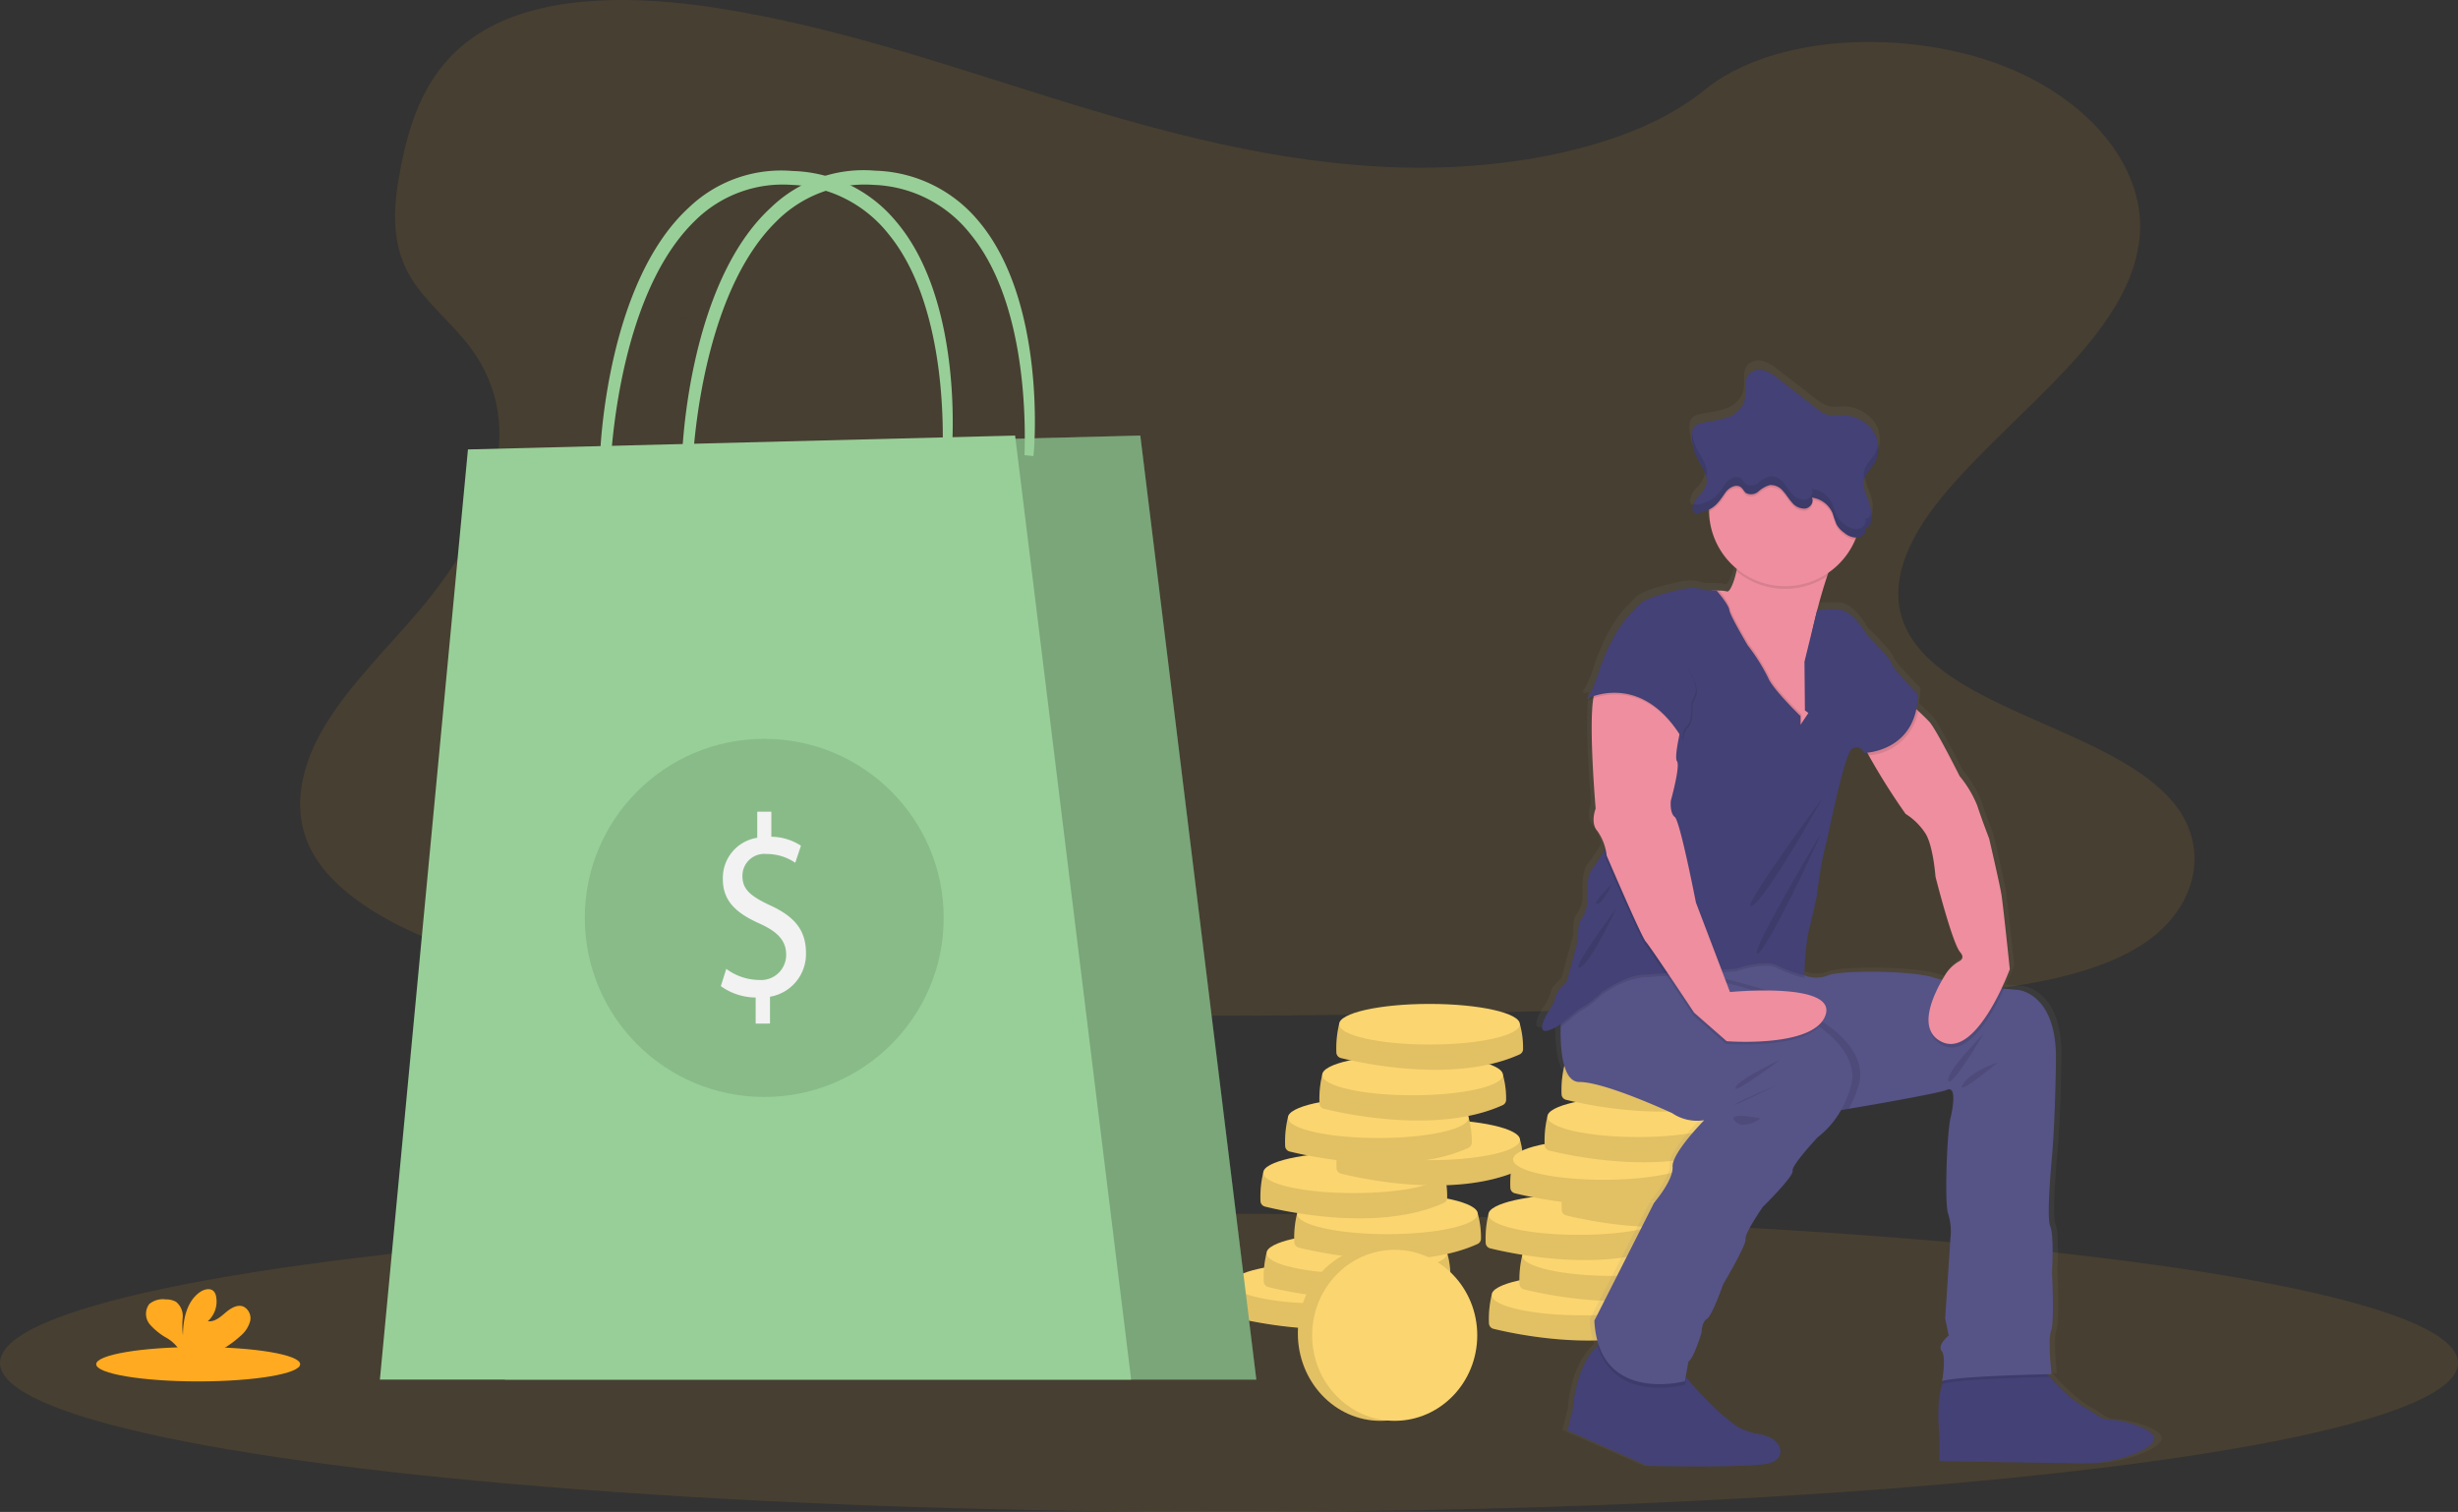 <svg xmlns="http://www.w3.org/2000/svg" xmlns:xlink="http://www.w3.org/1999/xlink" width="382" height="235" viewBox="0 0 382 235"><rect x="0" y="0" width="382" height="235" fill="#333333" stroke="none"/><defs><style>.a,.i{fill:#ffaa20;}.a,.c,.h{opacity:0.1;}.a,.c,.j{isolation:isolate;}.b{fill:#fbd56f;}.d{fill:url(#a);}.e{fill:#434175;}.f{fill:#565387;}.g{fill:#ee8e9e;}.j{opacity:0.2;}.k{fill:#98cf98;}.l{fill:#f2f2f2;}</style><linearGradient id="a" x1="0.644" y1="-0.604" x2="0.644" y2="0.396" gradientUnits="objectBoundingBox"><stop offset="0" stop-color="gray" stop-opacity="0.251"/><stop offset="0.535" stop-color="gray" stop-opacity="0.122"/><stop offset="1" stop-color="gray" stop-opacity="0.102"/></linearGradient></defs><g transform="translate(0 -113.688)"><ellipse class="a" cx="191" cy="23.17" rx="191" ry="23.17" transform="translate(0 302.348)"/><path class="b" d="M560.8,698.835l-1.335-.742a16.114,16.114,0,0,0-.42,4.453.924.924,0,0,0,.7.8c3.071.761,17.706,4,27.771-.564a.921.921,0,0,0,.535-.741,13.781,13.781,0,0,0-.488-3.947C587.178,697.108,560.8,698.835,560.8,698.835Z" transform="translate(-368 -384.918)"/><path class="a" d="M307.578,139.718c-18.873-.525-36.849-5.407-54.014-10.748S219.4,117.711,200.975,114.88c-11.848-1.821-25.4-2.078-34.945,3.012-9.187,4.9-12.155,13.354-13.751,21.2-1.2,5.9-1.907,12.115,1.383,17.641,2.284,3.836,6.34,7.061,9.145,10.736,9.759,12.787,2.861,28.554-7.715,41.039-4.961,5.857-10.715,11.444-14.544,17.678s-5.6,13.378-2.25,19.738c3.32,6.3,11.231,11.038,19.8,14.368,17.406,6.764,37.917,8.7,57.918,9.8,44.275,2.427,88.786,1.376,133.178.324,16.428-.389,32.93-.784,49.091-2.82,8.975-1.13,18.241-2.924,24.757-7.255,8.271-5.5,10.322-14.809,4.779-21.7-9.3-11.564-35-14.437-41.5-26.847-3.577-6.831.1-14.441,5.295-20.776,11.151-13.591,29.841-25.515,30.825-41.049.676-10.669-8.309-21.355-22.2-26.4-14.562-5.292-34.755-4.626-45.5,4.133C343.682,136.711,324.242,140.182,307.578,139.718Z" transform="translate(-89.879 0)"/><path class="c" d="M560.8,698.723l-1.335-.742a16.117,16.117,0,0,0-.42,4.454.924.924,0,0,0,.7.8c3.071.761,17.706,4,27.771-.563a.921.921,0,0,0,.535-.741,13.78,13.78,0,0,0-.488-3.947C587.178,697,560.8,698.723,560.8,698.723Z" transform="translate(-368 -384.844)"/><ellipse class="b" cx="14.046" cy="3.16" rx="14.046" ry="3.16" transform="translate(191.461 309.977)"/><path class="b" d="M576.5,685.052l-1.335-.742a16.1,16.1,0,0,0-.42,4.453.923.923,0,0,0,.7.8c3.071.761,17.706,4,27.77-.564a.922.922,0,0,0,.535-.741,13.762,13.762,0,0,0-.488-3.946C602.884,683.324,576.5,685.052,576.5,685.052Z" transform="translate(-378.339 -375.835)"/><path class="c" d="M576.5,685.052l-1.335-.742a16.1,16.1,0,0,0-.42,4.453.923.923,0,0,0,.7.8c3.071.761,17.706,4,27.77-.564a.922.922,0,0,0,.535-.741,13.762,13.762,0,0,0-.488-3.946C602.884,683.324,576.5,685.052,576.5,685.052Z" transform="translate(-378.339 -375.835)"/><ellipse class="b" cx="14.046" cy="3.16" rx="14.046" ry="3.16" transform="translate(196.828 305.315)"/><path class="b" d="M590.386,667.083l-1.335-.742a16.11,16.11,0,0,0-.42,4.453.924.924,0,0,0,.7.8c3.071.761,17.706,4,27.77-.564a.921.921,0,0,0,.535-.741,13.758,13.758,0,0,0-.488-3.946C616.768,665.356,590.386,667.083,590.386,667.083Z" transform="translate(-387.48 -363.993)"/><path class="c" d="M590.386,667.083l-1.335-.742a16.11,16.11,0,0,0-.42,4.453.924.924,0,0,0,.7.8c3.071.761,17.706,4,27.77-.564a.921.921,0,0,0,.535-.741,13.758,13.758,0,0,0-.488-3.946C616.768,665.356,590.386,667.083,590.386,667.083Z" transform="translate(-387.48 -363.993)"/><ellipse class="b" cx="14.046" cy="3.16" rx="14.046" ry="3.16" transform="translate(201.572 299.188)"/><path class="b" d="M575.01,648.378l-1.335-.742a16.113,16.113,0,0,0-.42,4.453.923.923,0,0,0,.7.8c3.071.761,17.706,4,27.771-.563a.921.921,0,0,0,.535-.741,13.781,13.781,0,0,0-.488-3.946C601.392,646.65,575.01,648.378,575.01,648.378Z" transform="translate(-377.357 -351.667)"/><path class="c" d="M575.01,648.378l-1.335-.742a16.113,16.113,0,0,0-.42,4.453.923.923,0,0,0,.7.8c3.071.761,17.706,4,27.771-.563a.921.921,0,0,0,.535-.741,13.781,13.781,0,0,0-.488-3.946C601.392,646.65,575.01,648.378,575.01,648.378Z" transform="translate(-377.357 -351.667)"/><ellipse class="b" cx="14.046" cy="3.16" rx="14.046" ry="3.16" transform="translate(196.318 292.809)"/><path class="b" d="M609.6,633.366l-1.335-.742a16.113,16.113,0,0,0-.42,4.454.924.924,0,0,0,.695.8c3.071.761,17.706,4,27.771-.563a.922.922,0,0,0,.535-.741,13.782,13.782,0,0,0-.488-3.947C635.983,631.639,609.6,633.366,609.6,633.366Z" transform="translate(-400.129 -341.774)"/><path class="c" d="M609.6,633.366l-1.335-.742a16.113,16.113,0,0,0-.42,4.454.924.924,0,0,0,.695.8c3.071.761,17.706,4,27.771-.563a.922.922,0,0,0,.535-.741,13.782,13.782,0,0,0-.488-3.947C635.983,631.639,609.6,633.366,609.6,633.366Z" transform="translate(-400.129 -341.774)"/><ellipse class="b" cx="14.046" cy="3.16" rx="14.046" ry="3.16" transform="translate(208.137 287.69)"/><path class="b" d="M586.23,623.276l-1.335-.742a16.11,16.11,0,0,0-.42,4.453.924.924,0,0,0,.695.8c3.071.761,17.706,4,27.77-.564a.922.922,0,0,0,.535-.741,13.783,13.783,0,0,0-.488-3.946C612.612,621.549,586.23,623.276,586.23,623.276Z" transform="translate(-384.744 -335.125)"/><path class="c" d="M586.23,623.276l-1.335-.742a16.11,16.11,0,0,0-.42,4.453.924.924,0,0,0,.695.8c3.071.761,17.706,4,27.77-.564a.922.922,0,0,0,.535-.741,13.783,13.783,0,0,0-.488-3.946C612.612,621.549,586.23,623.276,586.23,623.276Z" transform="translate(-384.744 -335.125)"/><ellipse class="b" cx="14.046" cy="3.16" rx="14.046" ry="3.16" transform="translate(200.152 284.25)"/><path class="b" d="M601.834,603.8l-1.335-.742a16.1,16.1,0,0,0-.42,4.453.923.923,0,0,0,.695.8c3.071.761,17.706,4,27.77-.563a.921.921,0,0,0,.535-.741,13.755,13.755,0,0,0-.488-3.946C628.215,602.071,601.834,603.8,601.834,603.8Z" transform="translate(-395.016 -322.29)"/><path class="c" d="M601.834,603.8l-1.335-.742a16.1,16.1,0,0,0-.42,4.453.923.923,0,0,0,.695.8c3.071.761,17.706,4,27.77-.563a.921.921,0,0,0,.535-.741,13.755,13.755,0,0,0-.488-3.946C628.215,602.071,601.834,603.8,601.834,603.8Z" transform="translate(-395.016 -322.29)"/><ellipse class="b" cx="14.046" cy="3.16" rx="14.046" ry="3.16" transform="translate(205.483 277.607)"/><path class="b" d="M609.53,580.678l-1.335-.742a16.111,16.111,0,0,0-.42,4.453.924.924,0,0,0,.7.8c3.071.761,17.706,4,27.77-.564a.921.921,0,0,0,.535-.741,13.753,13.753,0,0,0-.488-3.947C635.912,578.951,609.53,580.678,609.53,580.678Z" transform="translate(-400.083 -307.054)"/><path class="c" d="M609.53,580.678l-1.335-.742a16.111,16.111,0,0,0-.42,4.453.924.924,0,0,0,.7.8c3.071.761,17.706,4,27.77-.564a.921.921,0,0,0,.535-.741,13.753,13.753,0,0,0-.488-3.947C635.912,578.951,609.53,580.678,609.53,580.678Z" transform="translate(-400.083 -307.054)"/><ellipse class="b" cx="14.046" cy="3.16" rx="14.046" ry="3.16" transform="translate(208.113 269.723)"/><path class="b" d="M678.925,704.086l-1.335-.742a16.111,16.111,0,0,0-.42,4.453.923.923,0,0,0,.7.8c3.071.761,17.706,4,27.77-.563a.922.922,0,0,0,.535-.741,13.776,13.776,0,0,0-.488-3.946C705.307,702.358,678.925,704.086,678.925,704.086Z" transform="translate(-445.767 -388.378)"/><path class="c" d="M678.925,704.086l-1.335-.742a16.111,16.111,0,0,0-.42,4.453.923.923,0,0,0,.7.8c3.071.761,17.706,4,27.77-.563a.922.922,0,0,0,.535-.741,13.776,13.776,0,0,0-.488-3.946C705.307,702.358,678.925,704.086,678.925,704.086Z" transform="translate(-445.767 -388.378)"/><ellipse class="b" cx="14.046" cy="3.16" rx="14.046" ry="3.16" transform="translate(231.824 311.806)"/><path class="b" d="M692.81,686.117l-1.335-.742a16.1,16.1,0,0,0-.42,4.453.923.923,0,0,0,.695.8c3.071.761,17.706,4,27.77-.564a.921.921,0,0,0,.535-.741,13.758,13.758,0,0,0-.488-3.947C719.192,684.389,692.81,686.117,692.81,686.117Z" transform="translate(-454.907 -376.536)"/><path class="c" d="M692.81,686.117l-1.335-.742a16.1,16.1,0,0,0-.42,4.453.923.923,0,0,0,.695.8c3.071.761,17.706,4,27.77-.564a.921.921,0,0,0,.535-.741,13.758,13.758,0,0,0-.488-3.947C719.192,684.389,692.81,686.117,692.81,686.117Z" transform="translate(-454.907 -376.536)"/><ellipse class="b" cx="14.046" cy="3.16" rx="14.046" ry="3.16" transform="translate(236.568 305.679)"/><path class="b" d="M677.433,667.411l-1.335-.742a16.11,16.11,0,0,0-.42,4.453.923.923,0,0,0,.7.8c3.071.761,17.706,4,27.77-.563a.921.921,0,0,0,.535-.741,13.758,13.758,0,0,0-.488-3.946C703.815,665.684,677.433,667.411,677.433,667.411Z" transform="translate(-444.784 -364.21)"/><path class="c" d="M677.433,667.411l-1.335-.742a16.11,16.11,0,0,0-.42,4.453.923.923,0,0,0,.7.8c3.071.761,17.706,4,27.77-.563a.921.921,0,0,0,.535-.741,13.758,13.758,0,0,0-.488-3.946C703.815,665.684,677.433,667.411,677.433,667.411Z" transform="translate(-444.784 -364.21)"/><ellipse class="b" cx="14.046" cy="3.16" rx="14.046" ry="3.16" transform="translate(231.314 299.3)"/><path class="b" d="M712.024,652.4l-1.335-.742a16.113,16.113,0,0,0-.42,4.453.924.924,0,0,0,.7.8c3.071.761,17.706,4,27.77-.563a.922.922,0,0,0,.535-.741,13.758,13.758,0,0,0-.488-3.947C738.406,650.673,712.024,652.4,712.024,652.4Z" transform="translate(-467.556 -354.317)"/><path class="c" d="M712.024,652.4l-1.335-.742a16.113,16.113,0,0,0-.42,4.453.924.924,0,0,0,.7.8c3.071.761,17.706,4,27.77-.563a.922.922,0,0,0,.535-.741,13.758,13.758,0,0,0-.488-3.947C738.406,650.673,712.024,652.4,712.024,652.4Z" transform="translate(-467.556 -354.317)"/><ellipse class="b" cx="14.046" cy="3.16" rx="14.046" ry="3.16" transform="translate(243.133 294.181)"/><path class="b" d="M688.653,642.31l-1.335-.742a16.11,16.11,0,0,0-.42,4.453.924.924,0,0,0,.695.8c3.071.761,17.706,4,27.771-.563a.921.921,0,0,0,.535-.741,13.786,13.786,0,0,0-.488-3.946C715.035,640.583,688.653,642.31,688.653,642.31Z" transform="translate(-452.171 -347.669)"/><path class="c" d="M688.653,642.31l-1.335-.742a16.11,16.11,0,0,0-.42,4.453.924.924,0,0,0,.695.8c3.071.761,17.706,4,27.771-.563a.921.921,0,0,0,.535-.741,13.786,13.786,0,0,0-.488-3.946C715.035,640.583,688.653,642.31,688.653,642.31Z" transform="translate(-452.171 -347.669)"/><ellipse class="b" cx="14.046" cy="3.16" rx="14.046" ry="3.16" transform="translate(235.148 290.74)"/><path class="b" d="M704.257,622.833l-1.335-.742a16.11,16.11,0,0,0-.42,4.453.923.923,0,0,0,.7.8c3.071.761,17.706,4,27.77-.563a.922.922,0,0,0,.535-.741,13.784,13.784,0,0,0-.488-3.946C730.639,621.105,704.257,622.833,704.257,622.833Z" transform="translate(-462.443 -334.833)"/><path class="c" d="M704.257,622.833l-1.335-.742a16.11,16.11,0,0,0-.42,4.453.923.923,0,0,0,.7.8c3.071.761,17.706,4,27.77-.563a.922.922,0,0,0,.535-.741,13.784,13.784,0,0,0-.488-3.946C730.639,621.105,704.257,622.833,704.257,622.833Z" transform="translate(-462.443 -334.833)"/><ellipse class="b" cx="14.046" cy="3.16" rx="14.046" ry="3.16" transform="translate(240.479 284.098)"/><path class="b" d="M711.954,599.713l-1.335-.742a16.1,16.1,0,0,0-.42,4.453.923.923,0,0,0,.7.8c3.071.761,17.706,4,27.77-.563a.922.922,0,0,0,.535-.741,13.765,13.765,0,0,0-.488-3.946C738.336,597.985,711.954,599.713,711.954,599.713Z" transform="translate(-467.51 -319.597)"/><path class="c" d="M711.954,599.713l-1.335-.742a16.1,16.1,0,0,0-.42,4.453.923.923,0,0,0,.7.8c3.071.761,17.706,4,27.77-.563a.922.922,0,0,0,.535-.741,13.765,13.765,0,0,0-.488-3.946C738.336,597.985,711.954,599.713,711.954,599.713Z" transform="translate(-467.51 -319.597)"/><ellipse class="b" cx="14.046" cy="3.16" rx="14.046" ry="3.16" transform="translate(243.109 276.214)"/><path class="d" d="M789.116,442.59c-1.955-.069-2.025-.825-4.539-2.132a26.035,26.035,0,0,1-5.18-4.6q-.193-.207-.374-.4l.666-.014s-.628-5.5-.07-6.808.139-9.078.139-9.078.349-5.914-.279-7.289.209-10.178.209-10.178.559-5.226.7-15.885-6.145-11-6.145-11-.838-.065-2.11-.186l-.381-.036c.824-1.721,1.3-3.01,1.3-3.01s-1.047-9.971-1.327-11.69-1.955-8.8-1.955-8.8-1.187-3.026-1.885-5.158a17.407,17.407,0,0,0-2.793-4.607s-3.771-7.427-4.818-8.527c-.486-.51-1.168-1.154-1.758-1.7l-.307-.281a12.468,12.468,0,0,0,.25-2.354s-3.911-3.851-4.19-4.814-3.98-4.538-3.98-4.538-2.095-3.851-4.469-3.92a19.443,19.443,0,0,0-3.363.1c.488-1.8,1.064-3.688,1.582-5.307.058-.18.114-.356.17-.53a11.94,11.94,0,0,0,4.289-5.178c.05-.111.094-.224.139-.337.025,0,.05,0,.076,0a1.927,1.927,0,0,0,.293-.027c.782-.134,1.443-1.015,1.083-1.71a.255.255,0,0,0,.228.125c.26-.009.578-.385.639-.715.011-.058.016-.116.025-.173s.023-.144.031-.216.013-.136.019-.2.012-.14.015-.21.005-.132.006-.2,0-.151,0-.227c0-.061,0-.121,0-.182,0-.092-.012-.184-.021-.276,0-.038,0-.076-.009-.114v.005a6.173,6.173,0,0,0-.225-1.109c-.386-1.278-1.2-2.546-.884-3.844,0-.014.01-.027.013-.041v0c.26-1.007,1.133-1.739,1.667-2.639.051-.086.1-.174.14-.263.008-.016.018-.032.026-.048.032-.067.059-.135.087-.2.018-.044.038-.087.055-.132.023-.06.041-.121.061-.182s.037-.111.052-.166.027-.109.04-.163.031-.131.044-.2c.009-.048.016-.1.023-.143.012-.075.023-.15.031-.226,0-.041.008-.082.011-.123.007-.085.011-.169.014-.254,0-.034,0-.068,0-.1q0-.139-.007-.278c0-.028,0-.056-.005-.084q-.011-.148-.03-.3c0-.014,0-.029,0-.043v0a4.949,4.949,0,0,0-1-2.37,6.125,6.125,0,0,0-5.026-2.169,8.436,8.436,0,0,1-1.58.029,5.221,5.221,0,0,1-2.317-1.221l-5.849-4.5a7.226,7.226,0,0,0-2.211-1.312,2.472,2.472,0,0,0-2.429.438c-1.1,1.078-.4,2.934-.839,4.4a4.276,4.276,0,0,1-2.876,2.553c-1.269.428-2.627.522-3.931.831a2.171,2.171,0,0,0-1.052.483,2.026,2.026,0,0,0-.457,1.462,7.874,7.874,0,0,0,.908,3.719c.247.467.545.939.808,1.418.022.039.043.079.064.119.029.055.059.11.087.165q.068.135.13.269c.018.039.034.078.051.117q.041.1.078.191c.016.041.031.082.045.122.026.075.05.151.071.226a2.513,2.513,0,0,1,.038,1.371,5.088,5.088,0,0,1-1.289,1.886,3.664,3.664,0,0,0-.861,1.594l0,.013a1.275,1.275,0,0,0-.016.42c0,.018,0,.035.008.052a.7.7,0,0,0,.026.092c.008.022.017.043.027.064a.6.6,0,0,0,.037.071.531.531,0,0,0,.088.1.512.512,0,0,0,.049.036.629.629,0,0,0,.149.081.808.808,0,0,0,.143.039c.014,0,.026.007.04.009a1.3,1.3,0,0,0,.225.01l.068,0a2.154,2.154,0,0,0,.214-.027l.079-.014a3.4,3.4,0,0,0,.329-.084,7.423,7.423,0,0,0,1.141-.45c0,.042,0,.083,0,.125,0,.072,0,.148.007.22a11.562,11.562,0,0,0,.754,3.944,11.909,11.909,0,0,0,3.641,5.021q-.03.178-.067.358c-.337,1.649-1.04,3.3-1.475,3.176a5.922,5.922,0,0,0-1.295-.142c-.132,0-.26-.006-.381-.006h0a5.192,5.192,0,0,0-1.187,0,1.286,1.286,0,0,1-.519-.071,7.1,7.1,0,0,0-3.489-.2c-2.414.494-6.087,1.4-7.094,2.478-1.536,1.65-3.77,3.232-6.285,10.109,0,0-1.257,4.195-2.234,4.745a6.533,6.533,0,0,1,.663-.3,1.766,1.766,0,0,1-.523.573,7.705,7.705,0,0,1,1.1-.458c-.763,4.481.367,17.3.367,17.3s-.908,2.21.28,3.517a6.619,6.619,0,0,1,1.285,2.844l-.172.267h0c-.628.973-1.469,2.24-2.021,2.939-.978,1.238-.7,5.158-.7,5.158a5.451,5.451,0,0,1-.907,2.544c-.7.688-.559,3.232-.559,3.232l-1.816,6.67s-1.676,1.513-1.676,2.2a9.032,9.032,0,0,1-1.326,2.613s-2.025,3.3,0,2.819a6.362,6.362,0,0,0,2.044-1.026v.049c0,.121-.005.244-.007.369-.057,3.6.335,8.654,2.991,8.654,4.12,0,14.733,4.883,14.733,4.883a7.13,7.13,0,0,0,5.1,1.1s-5.167,5.158-5.027,7.289-2.933,5.639-2.933,5.639l-9.5,18.5a14.171,14.171,0,0,0,.681,3.792c-.045.04-.092.077-.136.117-3.649,3.327-3.966,9.913-3.966,9.913l-.838,3.37,12.708,5.57s16.479.344,19.342-.413,2.234-3.92-1.536-4.539-4.679-2.269-5.935-3.026a59.507,59.507,0,0,1-5.727-5.9l-.082-.092.433-2.4c.838-.413,2.095-4.539,2.095-4.539s0-1.651.838-2.132,2.584-5.433,2.584-5.433,3.77-6.258,3.561-7.083,2.723-5.02,2.723-5.02,4.958-4.814,4.748-5.673,3.98-5.261,3.98-5.261a13.958,13.958,0,0,0,3.708-4.261c.377-.06.782-.125,1.21-.2,5.483-.9,14.594-2.518,15.612-2.969,1.4-.619,1.117,2.132.559,4.47s-.978,13.547-.349,14.991a9.015,9.015,0,0,1,.349,3.782l-.838,12.585.559,2.682s-1.885,1.513-1.117,2.407.07,4.745.07,4.745c.066-.024.144-.048.232-.072-.067.151-.131.306-.189.469-1.082,3.079-.462,8.13-.462,8.13v3.989s19.342.344,23.6.344,10.125-2.063,10.474-3.714S791.071,442.659,789.116,442.59ZM734.1,371l-1.267.106A10.652,10.652,0,0,1,734.1,371Zm7.725-52.784c.177-.8.393-1.651.63-2.529Zm2.389,54.713a5.134,5.134,0,0,1-3.762,0l-.008,0a39.756,39.756,0,0,1,.628-6.808c.559-1.994,1.327-5.639,1.327-5.639a73.7,73.7,0,0,1,1.257-7.29c.629-2.269,3.072-14.923,4.329-15.748a1.325,1.325,0,0,1,1.955.619s.188,0,.5-.039q.088.2.2.421a103.5,103.5,0,0,0,5.861,9.177,10.059,10.059,0,0,1,3.212,3.163c1.187,1.995,1.536,6.67,1.536,6.67s2.654,10.384,3.91,11.828c.629.722.349,1.153-.086,1.4a6.182,6.182,0,0,0-2.2,2.031c-.179.283-.368.594-.56.926-.48-.111-.911-.226-1.269-.347-3.422-1.147-14.943-1.193-16.828-.367Z" transform="translate(-460.012 -108.285)"/><path class="e" d="M881.815,745.735v3.955s18.927.341,23.095.341,9.907-2.046,10.249-3.682-4.783-3-6.7-3.069-1.981-.818-4.441-2.114a25.58,25.58,0,0,1-5.069-4.563c-1.212-1.319-2.106-2.393-2.106-2.393s-10.181-.2-13.119,1.432a3.547,3.547,0,0,0-1.461,2.031C881.208,740.727,881.815,745.735,881.815,745.735Z" transform="translate(-580.401 -408.913)"/><path class="c" d="M883.472,737.673c2.134-.741,14.632-1.028,16.686-1.071-1.212-1.319-2.106-2.392-2.106-2.392s-10.181-.2-13.119,1.432A3.547,3.547,0,0,0,883.472,737.673Z" transform="translate(-581.606 -408.913)"/><path class="f" d="M722.77,554.179l1.1.666c.128.076.266.161.414.25l1.606.965c8.587,5.165,32.012,19.166,33.294,19.055.336-.029,1.346-.18,2.74-.406.369-.06.765-.124,1.183-.2,5.365-.889,14.28-2.5,15.277-2.945,1.367-.614,1.093,2.114.547,4.432s-.957,13.434-.342,14.866a9.052,9.052,0,0,1,.342,3.751l-.82,12.479.547,2.659s-1.845,1.5-1.093,2.387.068,4.705.068,4.705c2.187-.818,17.014-1.091,17.014-1.091s-.615-5.456-.068-6.751.137-9,.137-9,.342-5.865-.273-7.228.205-10.093.205-10.093.547-5.183.683-15.753-6.013-10.911-6.013-10.911-.82-.064-2.065-.184a91.758,91.758,0,0,1-9.205-1.267,15.369,15.369,0,0,1-1.644-.435c-3.348-1.138-14.622-1.183-16.467-.364a4.963,4.963,0,0,1-3.681,0l-.008,0-1.435-2.319-13.7,1.166-1.453.124-13.492,1.148-.928.079Z" transform="translate(-475.813 -288.482)"/><path class="c" d="M879.615,570.665c3.981,1.937,7.78-4.929,9.551-8.8a91.854,91.854,0,0,1-9.2-1.267C878.178,563.581,875.8,568.809,879.615,570.665Z" transform="translate(-577.723 -294.507)"/><path class="g" d="M848.552,441.15a4.163,4.163,0,0,0,.483,1.334,102.83,102.83,0,0,0,5.735,9.1,9.894,9.894,0,0,1,3.143,3.137c1.162,1.978,1.5,6.615,1.5,6.615s2.6,10.3,3.826,11.729c.615.716.342,1.143-.085,1.39A6.082,6.082,0,0,0,861,476.468c-1.791,2.875-4.652,8.577-.629,10.534,5.466,2.66,10.591-11.279,10.591-11.279s-1.025-9.888-1.3-11.593-1.913-8.729-1.913-8.729-1.161-3-1.845-5.115a17.3,17.3,0,0,0-2.733-4.569s-3.689-7.365-4.715-8.456c-.476-.506-1.142-1.144-1.72-1.683-.668-.623-1.218-1.113-1.218-1.113S848.484,439.513,848.552,441.15Z" transform="translate(-558.617 -211.391)"/><path class="e" d="M712.971,736.487l12.435,5.524s16.125.341,18.927-.409,2.186-3.887-1.5-4.5-4.578-2.25-5.808-3a58.606,58.606,0,0,1-5.6-5.85c-.88-1-1.5-1.72-1.5-1.72s-2.392-6.342-9.019-4.91a6.8,6.8,0,0,0-3.225,1.694c-3.571,3.3-3.881,9.831-3.881,9.831Z" transform="translate(-469.362 -400.484)"/><path class="c" d="M727.213,554.567l1.606.966c8.587,5.165,32.012,19.166,33.294,19.055.336-.029,1.346-.18,2.74-.406.369-.06.765-.124,1.183-.2.016-.026.031-.052.046-.078a15.644,15.644,0,0,0,1.565-3.822c1.435-5.455-5.671-9.615-5.671-9.615l-1.5-1.166c-1.708-2.871-14.007-5.585-14.007-5.585l-1.585-1.063-.846-.567-.223-.149-1.924-1.29-9.634.682-2.862,1.836-.3.194-1.062.682Z" transform="translate(-478.738 -287.955)"/><path class="c" d="M726.729,723.315c2.616,9.029,13.543,6.08,13.543,6.08l.2-1.144c-.88-1-1.5-1.72-1.5-1.72s-2.392-6.342-9.019-4.91A6.8,6.8,0,0,0,726.729,723.315Z" transform="translate(-478.419 -400.484)"/><path class="f" d="M712.722,570.341c4.031,0,14.417,4.842,14.417,4.842a6.9,6.9,0,0,0,4.988,1.091s-5.056,5.114-4.92,7.228-2.87,5.592-2.87,5.592l-9.292,18.344c.683,13.025,14.075,9.41,14.075,9.41l.547-3.069c.82-.409,2.05-4.5,2.05-4.5s0-1.637.82-2.114,2.528-5.387,2.528-5.387,3.689-6.205,3.484-7.024,2.665-4.978,2.665-4.978,4.851-4.773,4.646-5.626,3.895-5.217,3.895-5.217a13.775,13.775,0,0,0,3.628-4.225,15.673,15.673,0,0,0,1.565-3.822c1.156-4.393-3.228-7.947-4.978-9.162-.424-.295-.693-.453-.693-.453l-1.5-1.166c-.776-1.307-3.744-2.579-6.75-3.579-2.167-.722-4.355-1.3-5.753-1.649-.925-.229-1.5-.357-1.5-.357l-1.585-1.062-.558-.374-.511-.342-1.924-1.29-4.287.3-5.347.379-2.862,1.836-1.364.876-5.34,3.426s-.141,1.312-.186,3.073c0,.136-.005.274-.008.416C709.738,565.324,710.122,570.341,712.722,570.341Z" transform="translate(-467.267 -288.482)"/><path class="g" d="M778.562,370.07,780,375.184s2.528,8.8,2.8,9.41a97.1,97.1,0,0,0,7.174,6.956c.273.136,3.882,2.182,3.882,2.182s.286-11.252.012-14.525a9.35,9.35,0,0,1,.178-2.144,80.544,80.544,0,0,1,2.453-9.224c.765-2.428,1.4-4.249,1.4-4.249s-15.989-.682-15.442.887a5.593,5.593,0,0,1-.06,2.579c-.329,1.635-1.018,3.276-1.443,3.149a5.713,5.713,0,0,0-1.267-.141C779.1,370.048,778.562,370.07,778.562,370.07Z" transform="translate(-512.542 -164.587)"/><path class="c" d="M789.785,367.057a11.844,11.844,0,0,0,14.1.783c.765-2.428,1.4-4.249,1.4-4.249s-15.989-.682-15.442.887A5.592,5.592,0,0,1,789.785,367.057Z" transform="translate(-519.93 -164.587)"/><path class="g" d="M801.008,323.489a11.741,11.741,0,0,1-.591,3.683q-.148.46-.342.9a11.83,11.83,0,0,1-21.964-.457,11.61,11.61,0,0,1-.738-3.911c-.007-.072-.007-.147-.007-.218a11.821,11.821,0,0,1,23.641,0Z" transform="translate(-511.755 -130.482)"/><path class="c" d="M778.562,382.853,780,387.967s2.528,8.8,2.8,9.41a97.1,97.1,0,0,0,7.174,6.956c.273.136,3.882,2.182,3.882,2.182s.286-11.252.012-14.525a9.35,9.35,0,0,1,.178-2.144l-.929,3.78.068,7.569.547.409-1.23,1.841v-1.364s-4.373-4.228-5.056-6A29.768,29.768,0,0,0,784.3,391.1s-2.8-4.7-2.87-5.518a8.8,8.8,0,0,0-1.745-2.732C779.1,382.831,778.562,382.853,778.562,382.853Z" transform="translate(-512.542 -177.37)"/><path class="c" d="M848.552,441.15a4.163,4.163,0,0,0,.483,1.334,8.429,8.429,0,0,0,7.7-6.9c-.668-.623-1.218-1.113-1.218-1.113S848.484,439.513,848.552,441.15Z" transform="translate(-558.617 -211.391)"/><path class="c" d="M709.8,561.759c1.379-.974,2.691-2.3,3.474-2.67a15.086,15.086,0,0,0,2.938-2.318s.451-.306,1.143-.711a13.821,13.821,0,0,1,4.939-1.949c1.426-.119,6.166-.421,9.894-.653,2.7-.169,4.865-.3,4.865-.3s4.441-1.568,6.354-.545a20.122,20.122,0,0,0,4.3,1.568s0-.149.008-.405l-.008,0-1.435-2.319-15.158,1.29-1.924-1.29-9.634.682-2.862,1.836-2.468.21,1.1.666L710,558.27S709.834,559.794,709.8,561.759Z" transform="translate(-467.277 -288.482)"/><path class="e" d="M702.275,450.487a6.188,6.188,0,0,0,2-1.018h0c1.376-.973,2.684-2.3,3.465-2.664a15.085,15.085,0,0,0,2.938-2.319s3.622-2.455,6.081-2.66c.671-.056,2.073-.153,3.758-.262,1.725-.115,3.743-.243,5.578-.356l2.9-.181,2.527-.155s4.441-1.568,6.354-.545a20.1,20.1,0,0,0,4.3,1.568,39.947,39.947,0,0,1,.615-6.751c.546-1.978,1.3-5.592,1.3-5.592s.615-4.978,1.23-7.228,3.006-14.8,4.236-15.616,1.913.614,1.913.614,8.2-.136,8.336-9.138c0,0-3.826-3.819-4.1-4.773s-3.895-4.5-3.895-4.5-2.05-3.819-4.373-3.887a18.716,18.716,0,0,0-3.291.1l-1.97,8.014.068,7.569.547.409-1.23,1.841v-1.364s-4.373-4.228-5.056-6a29.769,29.769,0,0,0-3.143-4.984s-2.8-4.7-2.87-5.518-1.981-3.011-1.981-3.011a4.977,4.977,0,0,0-1.161,0,1.245,1.245,0,0,1-.508-.071,6.856,6.856,0,0,0-3.414-.194c-2.363.49-5.957,1.385-6.942,2.458-1.5,1.636-3.69,3.205-6.15,10.024l13.256,4.773-1.134,2.152-10.55,20.01s-.35.569-.824,1.312h0c-.615.964-1.437,2.222-1.977,2.914-.957,1.228-.683,5.115-.683,5.115a5.455,5.455,0,0,1-.888,2.523c-.683.682-.547,3.205-.547,3.205l-1.777,6.615s-1.64,1.5-1.64,2.182a9,9,0,0,1-1.3,2.591S700.294,450.964,702.275,450.487Z" transform="translate(-461.741 -176.607)"/><path class="c" d="M897.95,597.845s-4.3,1.432-5.466,3.478S897.95,597.845,897.95,597.845Z" transform="translate(-587.449 -319.055)"/><path class="c" d="M891.651,584.647c-.137.2-5.9,5.972-5.535,7.365S891.651,584.647,891.651,584.647Z" transform="translate(-583.336 -310.358)"/><path class="c" d="M796.276,596.645s-6.423,3.023-6.969,4.341S796.276,596.645,796.276,596.645Z" transform="translate(-519.596 -318.264)"/><path class="c" d="M795.751,608.043s-5.8,2.455-6.588,3.069S795.751,608.043,795.751,608.043Z" transform="translate(-519.482 -325.776)"/><path class="c" d="M792.63,622.7s-2.567,1.91-3.982.409S792.63,622.7,792.63,622.7Z" transform="translate(-519.026 -335.182)"/><path class="c" d="M807.394,477.461c-.138.2-8.679,15.548-10.933,16.707S807.394,477.461,807.394,477.461Z" transform="translate(-524.154 -239.723)"/><path class="c" d="M808.837,494.459c0,.341-8.336,18.139-9.7,18.344S808.837,494.459,808.837,494.459Z" transform="translate(-526.008 -250.925)"/><path class="c" d="M723.737,528.054s-4.026,8.58-5.6,9.07S723.737,528.054,723.737,528.054Z" transform="translate(-472.612 -273.064)"/><path class="c" d="M728.387,516.856s-1.388,3-2.232,3S728.387,516.856,728.387,516.856Z" transform="translate(-477.945 -265.684)"/><path class="c" d="M801.008,323.489a11.741,11.741,0,0,1-.591,3.683q-.148.46-.342.9a3.485,3.485,0,0,1-1.657-.726,4.1,4.1,0,0,1-1.24-1.323,16.472,16.472,0,0,1-.6-1.722,4.013,4.013,0,0,0-3.243-2.452c.393.668-.233,1.586-1,1.705a2.447,2.447,0,0,1-2.047-.91c-.529-.569-.912-1.262-1.438-1.831a2.447,2.447,0,0,0-2.047-.91,4.68,4.68,0,0,0-1.777,1.006,1.713,1.713,0,0,1-1.913.232c-.308-.228-.458-.617-.752-.866-.755-.631-1.93.02-2.487.836a6.6,6.6,0,0,1-2.494,2.6c-.007-.072-.007-.147-.007-.219a11.82,11.82,0,0,1,23.641,0Z" transform="translate(-511.755 -130.482)"/><path class="e" d="M774.709,301.353c.556-.816,1.731-1.468,2.488-.834.294.246.444.635.75.866a1.712,1.712,0,0,0,1.914-.233,4.655,4.655,0,0,1,1.775-1.006,2.441,2.441,0,0,1,2.047.91c.528.57.911,1.261,1.439,1.831a2.44,2.44,0,0,0,2.047.909c.769-.117,1.4-1.036,1-1.7a4.014,4.014,0,0,1,3.242,2.452,16.576,16.576,0,0,0,.605,1.722,4.089,4.089,0,0,0,1.242,1.322,2.944,2.944,0,0,0,2.153.712c.766-.133,1.414-1.009,1.058-1.7.245.371.77-.146.85-.583a6.227,6.227,0,0,0-.158-2.878c-.378-1.268-1.17-2.525-.865-3.811.242-1.019,1.114-1.75,1.643-2.654a4.79,4.79,0,0,0-.452-5.225,5.957,5.957,0,0,0-4.918-2.151,8.156,8.156,0,0,1-1.546.029,5.089,5.089,0,0,1-2.267-1.211l-5.723-4.459a7.045,7.045,0,0,0-2.164-1.3,2.4,2.4,0,0,0-2.377.434c-1.071,1.07-.391,2.91-.821,4.36a4.206,4.206,0,0,1-2.814,2.532c-1.242.424-2.57.517-3.846.825a2.11,2.11,0,0,0-1.029.478,2.031,2.031,0,0,0-.447,1.45,7.89,7.89,0,0,0,.889,3.688c.662,1.272,1.713,2.579,1.341,3.965a5.056,5.056,0,0,1-1.262,1.87c-1.082,1.241-1.447,3.076.588,2.435C773.052,303.775,773.6,302.975,774.709,301.353Z" transform="translate(-506.594 -111.064)"/><g class="h" transform="translate(262.942 180.834)"><path d="M797.518,336.672c-.08.437-.605.954-.85.583.356.69-.293,1.566-1.058,1.7a2.944,2.944,0,0,1-2.153-.712,4.09,4.09,0,0,1-1.242-1.322,16.607,16.607,0,0,1-.606-1.722,4.014,4.014,0,0,0-3.241-2.452c.395.668-.232,1.587-1,1.7a2.437,2.437,0,0,1-2.047-.909c-.528-.57-.911-1.261-1.439-1.831a2.44,2.44,0,0,0-2.046-.911,4.657,4.657,0,0,0-1.775,1.006,1.712,1.712,0,0,1-1.914.233c-.306-.231-.456-.62-.75-.866-.757-.634-1.932.018-2.488.833-1.106,1.623-1.656,2.423-3.617,3.04-.643.2-1.046.157-1.263-.039-.43.986-.234,1.854,1.263,1.383,1.961-.617,2.51-1.417,3.617-3.04.556-.816,1.731-1.468,2.488-.834.294.246.444.635.75.866a1.712,1.712,0,0,0,1.914-.233,4.657,4.657,0,0,1,1.775-1.006,2.44,2.44,0,0,1,2.046.91c.528.57.911,1.261,1.439,1.831a2.439,2.439,0,0,0,2.047.909c.769-.117,1.4-1.036,1-1.7a4.014,4.014,0,0,1,3.241,2.452,16.594,16.594,0,0,0,.606,1.722,4.091,4.091,0,0,0,1.242,1.322,2.944,2.944,0,0,0,2.153.712c.766-.133,1.414-1.009,1.058-1.7.245.371.77-.146.85-.583a6.211,6.211,0,0,0,.062-1.784C797.564,336.38,797.544,336.527,797.518,336.672Z" transform="translate(-769.734 -323.896)"/><path d="M771.765,317.488c.005-.017.013-.034.017-.052.372-1.385-.679-2.692-1.341-3.965a7.892,7.892,0,0,1-.849-2.88,3.777,3.777,0,0,0-.039.537,7.889,7.889,0,0,0,.888,3.688A13.883,13.883,0,0,1,771.765,317.488Z" transform="translate(-769.552 -310.591)"/><path d="M849.389,317.693c-.53.9-1.4,1.635-1.644,2.654a2.958,2.958,0,0,0,.012,1.307c.254-1,1.109-1.724,1.631-2.617a4.477,4.477,0,0,0,.526-2.879A4.223,4.223,0,0,1,849.389,317.693Z" transform="translate(-820.984 -314.26)"/></g><path class="c" d="M729.757,460.3h0a10.425,10.425,0,0,1,.209,1.141s5.4,12.616,6.081,13.366c.21.231,1,1.365,2,2.826.361.528.747,1.1,1.144,1.686,2.066,3.061,4.373,6.536,4.373,6.536l5.056,4.432s11,.878,14.495-2.684c-.424-.295-.693-.453-.693-.453l-1.5-1.166c-.776-1.307-3.745-2.579-6.75-3.579-2.769.02-5.033.244-5.033.244l-.72-1.893-.752-1.975-3.822-10.043s-2.465-12.684-3.285-13.3-.615-2.523-.615-2.523,1.5-5.387.957-6.137.888-6.274.888-6.274a5.707,5.707,0,0,0-.656-1.53l-10.549,20.01S730.231,459.557,729.757,460.3Z" transform="translate(-480.413 -214.363)"/><path class="g" d="M738.108,431.077s-1.435,5.524-.888,6.273-.957,6.138-.957,6.138-.205,1.909.615,2.523,3.285,13.3,3.285,13.3l5.294,13.911s16.566-1.637,14.857,3.546-15.373,4.091-15.373,4.091l-5.056-4.432s-6.833-10.3-7.516-11.047-6.081-13.366-6.081-13.366a8.144,8.144,0,0,0-1.435-3.819c-1.162-1.3-.273-3.487-.273-3.487s-1.435-16.493.068-18.471S736.536,425.144,738.108,431.077Z" transform="translate(-476.597 -205.341)"/><path class="c" d="M728.061,410.055l-4.3,2.591s-1.23,4.16-2.186,4.705c0,0,8.609-4.773,15.1,6.206a2.482,2.482,0,0,1,.683-2.114c.888-.682.683-3.614.683-3.614a11.8,11.8,0,0,0,.615-1.432C739.267,414.9,736.055,406.3,728.061,410.055Z" transform="translate(-475.023 -194.684)"/><path class="e" d="M727.661,409.255l-4.3,2.591s-1.23,4.16-2.186,4.705c0,0,8.609-4.773,15.1,6.206a2.482,2.482,0,0,1,.683-2.114c.888-.682.683-3.614.683-3.614a11.792,11.792,0,0,0,.615-1.432C738.867,414.1,735.655,405.5,727.661,409.255Z" transform="translate(-474.759 -194.157)"/><ellipse class="b" cx="12.832" cy="13.594" rx="12.832" ry="13.594" transform="translate(201.702 307.332)"/><ellipse class="c" cx="12.832" cy="13.594" rx="12.832" ry="13.594" transform="translate(201.702 307.332)"/><ellipse class="b" cx="12.832" cy="13.292" rx="12.832" ry="13.292" transform="translate(203.917 307.938)"/><ellipse class="i" cx="15.849" cy="2.674" rx="15.849" ry="2.674" transform="translate(14.951 323.049)"/><path class="i" d="M81.062,708.566a4.591,4.591,0,0,0,1.511-2.276,2.022,2.022,0,0,0-1.056-2.318c-.97-.37-2.006.3-2.792.978s-1.686,1.451-2.714,1.307a4.119,4.119,0,0,0,1.278-3.86,1.612,1.612,0,0,0-.355-.784c-.538-.575-1.514-.328-2.159.125-2.05,1.439-2.622,4.218-2.633,6.719a12.691,12.691,0,0,1-.038-2.768,2.837,2.837,0,0,0-1.041-2.448,3.143,3.143,0,0,0-1.588-.373,3.291,3.291,0,0,0-2.577.731,2.553,2.553,0,0,0,.1,3.158,9.99,9.99,0,0,0,2.667,2.132,5.905,5.905,0,0,1,1.906,1.814,1.786,1.786,0,0,1,.141.324H77.49A16.087,16.087,0,0,0,81.062,708.566Z" transform="translate(-43.709 -387.217)"/><path class="j" d="M308.994,258.779H309l-.008,0Z" transform="translate(-203.416 -95.614)"/><path class="j" d="M309.257,258.418c.221-.035.658-.1,1.294-.145l-1.416.167c.021-.005.046-.01.076-.015Z" transform="translate(-203.509 -95.28)"/><g transform="translate(59.039 140.138)"><g transform="translate(0 0)"><g transform="translate(0 41.249)"><path class="k" d="M346.444,458.944H229.668l13.709-144.573,85.033-2.158Z" transform="translate(-210.234 -312.213)"/><path class="j" d="M346.48,458.944H229.7l13.709-144.573,85.033-2.158Z" transform="translate(-210.258 -312.213)"/><path class="k" d="M289.542,458.944H172.79l13.685-144.573,85.033-2.158Z" transform="translate(-172.79 -312.213)"/></g><path class="k" d="M327.511,235.786l-1.376-.147c.246-6.351,0-24.128-8.353-34.329a20.135,20.135,0,0,0-15.061-7.675,19.357,19.357,0,0,0-15.134,5.664c-10.295,10.054-12.506,30.283-12.972,36.781h-1.7c0-1.153,1.007-27.218,13.832-38.939a20.738,20.738,0,0,1,16.117-5.664,21.589,21.589,0,0,1,15.9,7.651C329.526,211.51,327.683,234.805,327.511,235.786Z" transform="translate(-238.707 -191.349)"/><path class="k" d="M364.83,235.688l-1.376-.147c.221-6.351,0-24.128-8.378-34.329a20.036,20.036,0,0,0-15.036-7.675,19.332,19.332,0,0,0-15.134,5.664c-10.294,10.054-12.53,30.283-12.972,36.781h-1.7c0-1.153,1.008-27.218,13.832-38.939a20.736,20.736,0,0,1,16.191-5.713,21.635,21.635,0,0,1,15.9,7.65C366.869,211.412,365.027,234.707,364.83,235.688Z" transform="translate(-263.275 -191.251)"/></g><g transform="translate(31.845 88.382)"><ellipse class="c" cx="27.89" cy="27.835" rx="27.89" ry="27.835"/><path class="l" d="M333.276,516.58v-4.051a9.441,9.441,0,0,1-5.413-1.765l.849-2.687a8.662,8.662,0,0,0,5.094,1.724,3.9,3.9,0,0,0,4.21-3.931c0-2.206-1.38-3.57-4-4.773-3.609-1.6-5.837-3.45-5.837-6.939a6.31,6.31,0,0,1,5.342-6.458v-4.051h2.194v3.891a8.617,8.617,0,0,1,4.6,1.4l-.885,2.647a7.829,7.829,0,0,0-4.458-1.364,3.394,3.394,0,0,0-3.75,3.45c0,2.086,1.309,3.129,4.387,4.573,3.644,1.685,5.484,3.771,5.484,7.341a6.716,6.716,0,0,1-5.59,6.819v4.172Z" transform="translate(-306.722 -472.32)"/></g></g></g></svg>